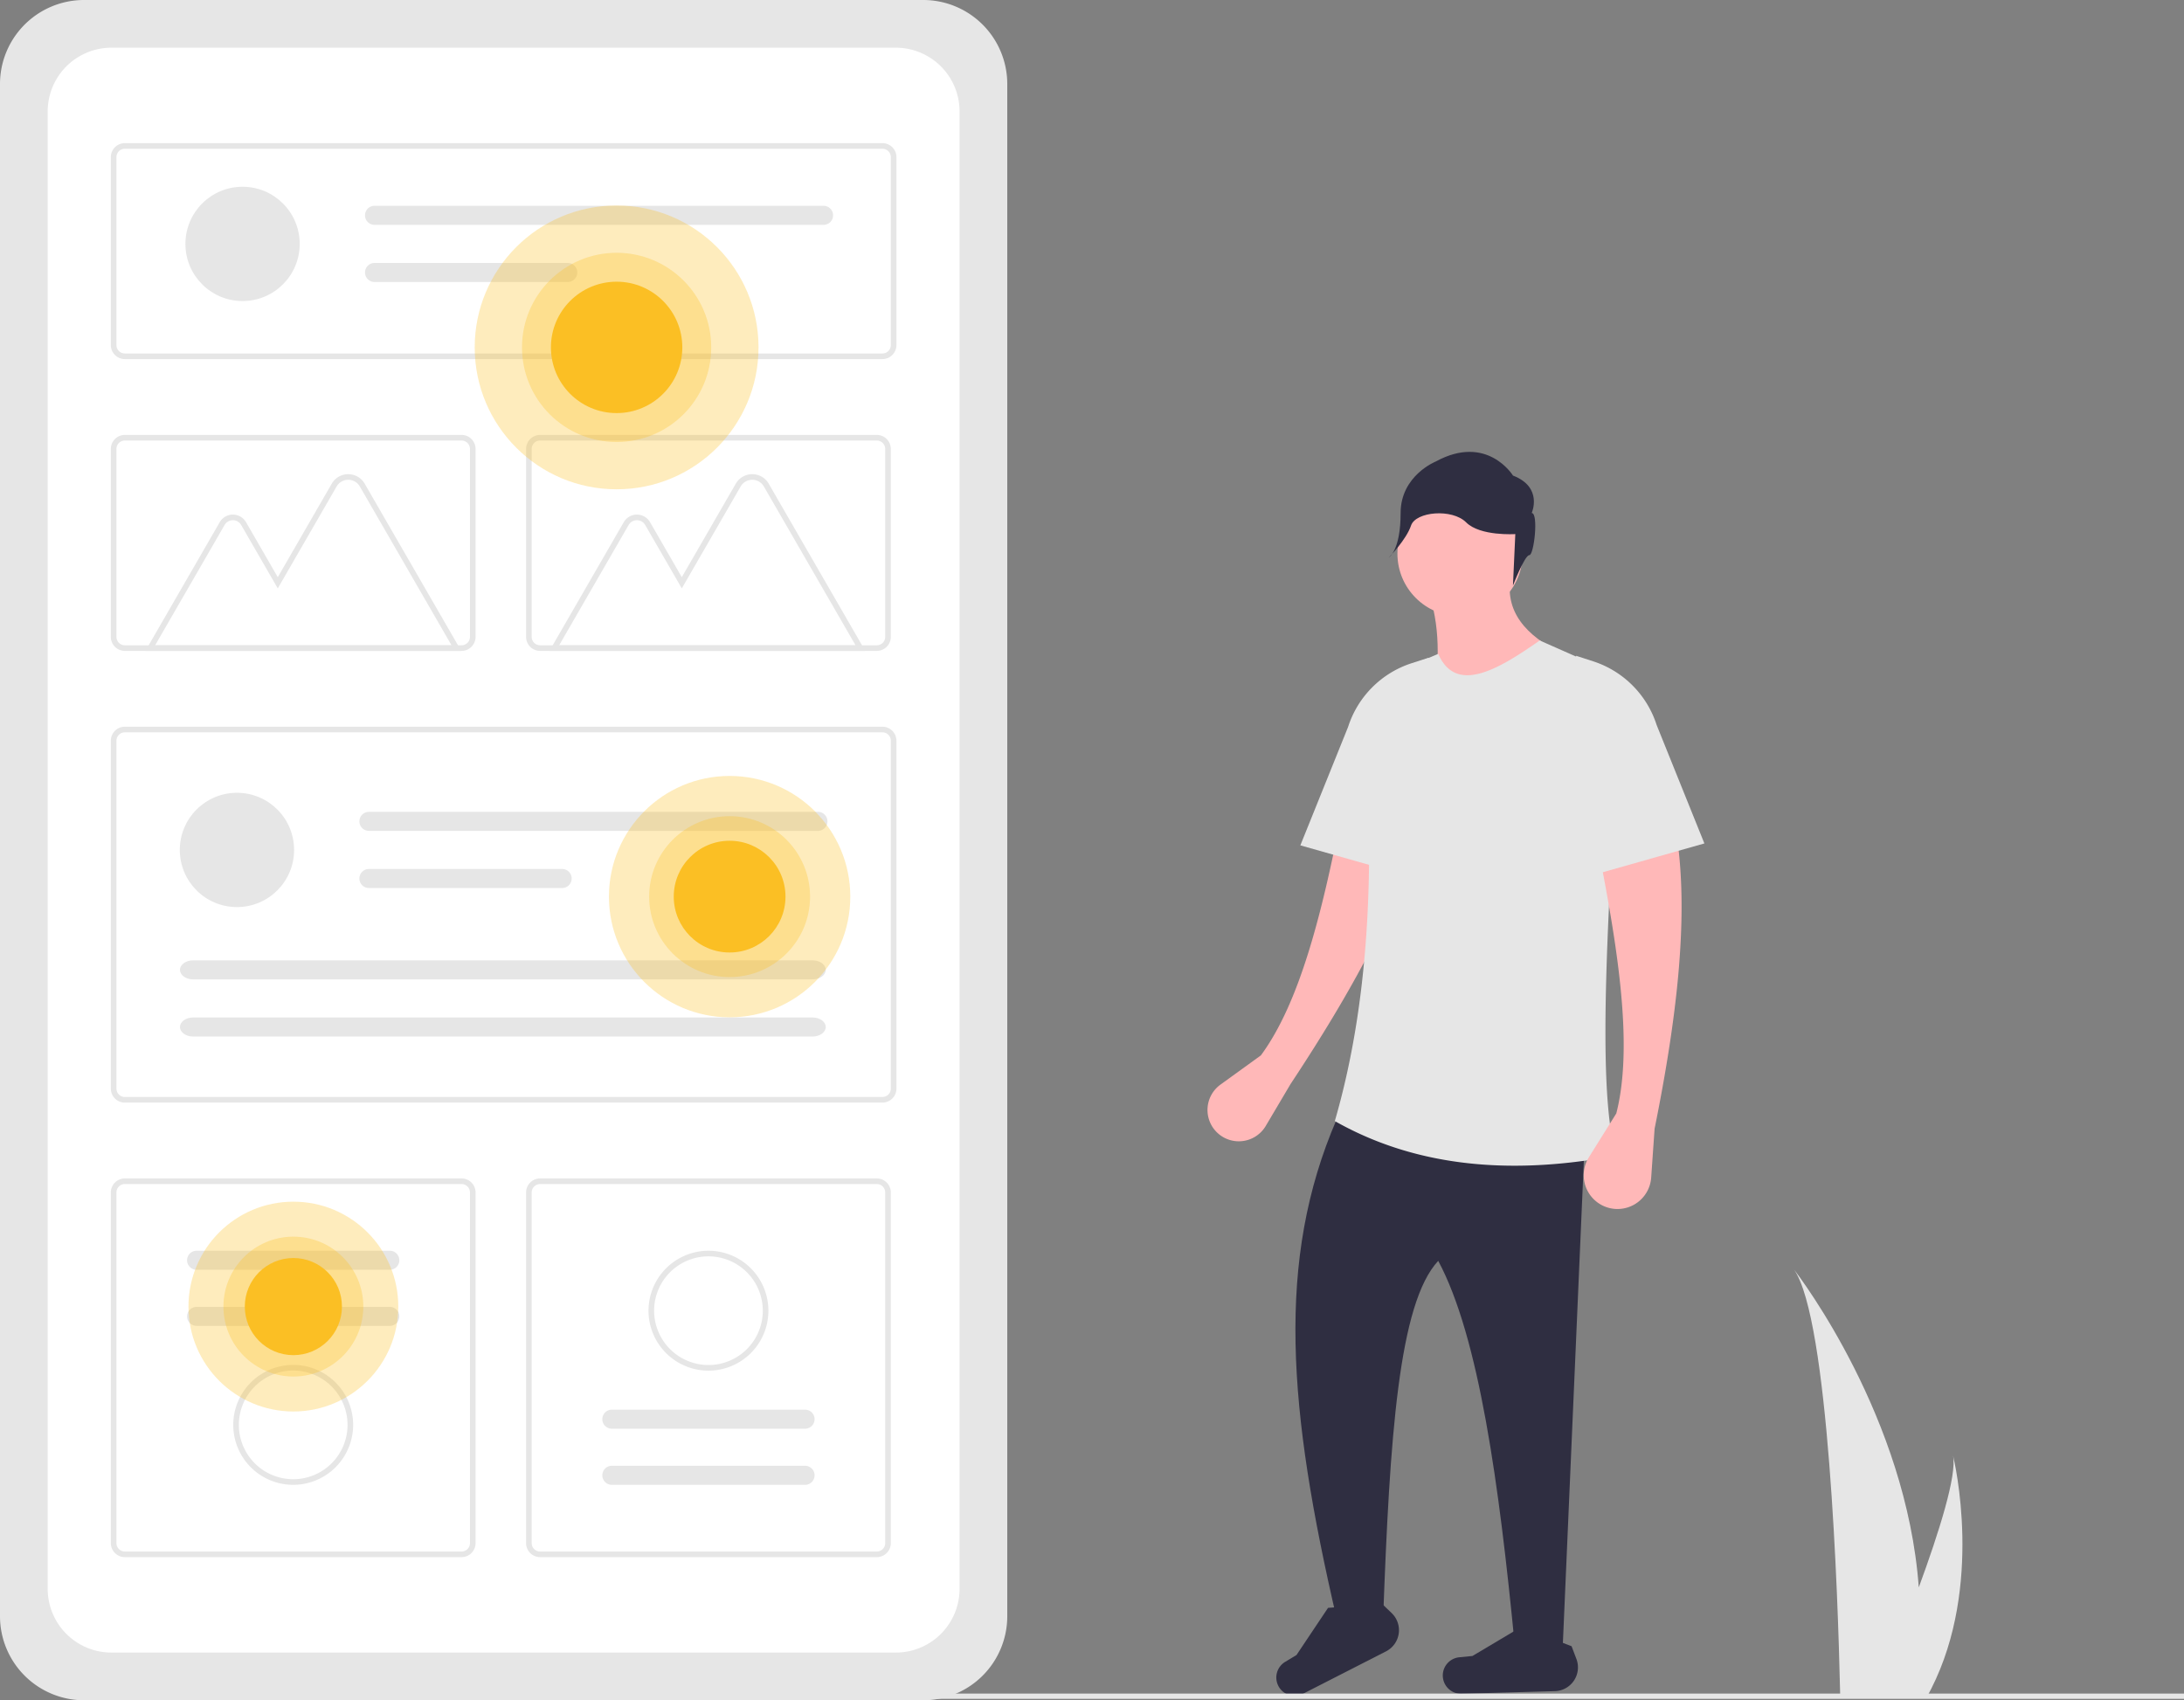<svg role="img" xmlns:xlink="http://www.w3.org/1999/xlink" viewBox="0 0 831.064 647" height="647" width="831.064" xmlns="http://www.w3.org/2000/svg"><rect x="0" y="0" width="831.064" height="647" fill="#808080" stroke="none"/><path fill="#e6e6e6" transform="translate(-184.468 -126.5)" d="M216.414,126.5a31.982,31.982,0,0,0-31.946,31.946v583.109A31.982,31.982,0,0,0,216.414,773.5H535.811a31.982,31.982,0,0,0,31.946-31.945v-583.109A31.982,31.982,0,0,0,535.811,126.5Z"></path><path fill="#fff" transform="translate(-184.468 -126.5)" d="M226.854,144.65a24.264,24.264,0,0,0-24.237,24.237V731.113a24.264,24.264,0,0,0,24.237,24.237H525.37a24.264,24.264,0,0,0,24.237-24.237V168.887a24.264,24.264,0,0,0-24.237-24.237Z"></path><path fill="#e6e6e6" transform="translate(-184.468 -126.5)" d="M520.246,263.147H231.978a5.345,5.345,0,0,1-5.338-5.338V186.302a5.345,5.345,0,0,1,5.338-5.338H520.246a5.345,5.345,0,0,1,5.338,5.338v71.507A5.345,5.345,0,0,1,520.246,263.147ZM231.978,183.099a3.206,3.206,0,0,0-3.203,3.203v71.507a3.206,3.206,0,0,0,3.203,3.203H520.246a3.206,3.206,0,0,0,3.203-3.203V186.302a3.206,3.206,0,0,0-3.203-3.203Z"></path><path fill="#e6e6e6" transform="translate(-184.468 -126.5)" d="M520.246,546.076H231.978a5.345,5.345,0,0,1-5.338-5.338V408.374a5.345,5.345,0,0,1,5.338-5.338H520.246a5.345,5.345,0,0,1,5.338,5.338V540.738A5.345,5.345,0,0,1,520.246,546.076ZM231.978,405.171a3.206,3.206,0,0,0-3.203,3.203V540.738a3.206,3.206,0,0,0,3.203,3.203H520.246a3.206,3.206,0,0,0,3.203-3.203V408.374a3.206,3.206,0,0,0-3.203-3.203Z"></path><path fill="#e6e6e6" transform="translate(-184.468 -126.5)" d="M518.111,374.183H389.991a5.345,5.345,0,0,1-5.338-5.338V297.338a5.345,5.345,0,0,1,5.338-5.338H518.111a5.345,5.345,0,0,1,5.338,5.338v71.507A5.345,5.345,0,0,1,518.111,374.183ZM389.991,294.135a3.206,3.206,0,0,0-3.203,3.203v71.507a3.206,3.206,0,0,0,3.203,3.203H518.111a3.206,3.206,0,0,0,3.203-3.203v-71.507a3.206,3.206,0,0,0-3.203-3.203Z"></path><path fill="#e6e6e6" transform="translate(-184.468 -126.5)" d="M360.098,719.036H231.978a5.345,5.345,0,0,1-5.338-5.338v-133.431a5.345,5.345,0,0,1,5.338-5.338H360.098a5.345,5.345,0,0,1,5.338,5.338v133.431A5.345,5.345,0,0,1,360.098,719.036ZM231.978,577.064a3.206,3.206,0,0,0-3.203,3.203v133.431a3.206,3.206,0,0,0,3.203,3.203H360.098a3.206,3.206,0,0,0,3.203-3.203v-133.431a3.206,3.206,0,0,0-3.203-3.203Z"></path><path fill="#e6e6e6" transform="translate(-184.468 -126.5)" d="M518.111,719.036H389.991a5.345,5.345,0,0,1-5.338-5.338v-133.431a5.345,5.345,0,0,1,5.338-5.338H518.111a5.345,5.345,0,0,1,5.338,5.338v133.431A5.345,5.345,0,0,1,518.111,719.036ZM389.991,577.064a3.206,3.206,0,0,0-3.203,3.203v133.431a3.206,3.206,0,0,0,3.203,3.203H518.111a3.206,3.206,0,0,0,3.203-3.203v-133.431a3.206,3.206,0,0,0-3.203-3.203Z"></path><circle fill="#e6e6e6" r="21.745" cy="323.425" cx="90.166"></circle><path fill="#e6e6e6" transform="translate(-184.468 -126.5)" d="M324.855,435.428a3.624,3.624,0,0,0,0,7.248H495.712a3.624,3.624,0,0,0,0-7.248Z"></path><path fill="#e6e6e6" transform="translate(-184.468 -126.5)" d="M324.855,457.174a3.624,3.624,0,0,0-.015,7.248h73.535a3.624,3.624,0,1,0,0-7.248Z"></path><path fill="#e6e6e6" transform="translate(-184.468 -126.5)" d="M257.955,491.938c-2.757,0-5,1.626-5,3.624s2.243,3.624,5,3.624H493.684c2.757,0,5-1.626,5-3.624s-2.243-3.624-5-3.624Z"></path><path fill="#e6e6e6" transform="translate(-184.468 -126.5)" d="M257.955,513.684c-2.757,0-5,1.626-5,3.624s2.243,3.624,5,3.624H493.684c2.757,0,5-1.626,5-3.624s-2.243-3.624-5-3.624Z"></path><circle fill="#e6e6e6" r="21.745" cy="92.812" cx="92.301"></circle><path fill="#e6e6e6" transform="translate(-184.468 -126.5)" d="M326.991,204.815a3.624,3.624,0,0,0,0,7.248H497.847a3.624,3.624,0,1,0,.015-7.248c-.005,0-.01,0-.015,0Z"></path><path fill="#e6e6e6" transform="translate(-184.468 -126.5)" d="M326.991,226.56a3.624,3.624,0,0,0,0,7.248h73.52a3.624,3.624,0,0,0,.015-7.248q-.008,0-.015,0Z"></path><path fill="#e6e6e6" transform="translate(-184.468 -126.5)" d="M359.984,374.196h-120.187l28.284-48.99a5.776,5.776,0,0,1,10.004,0l12.083,20.928,20.545-35.584a7.231,7.231,0,0,1,12.525,0ZM243.495,372.061H356.286l-34.898-60.444a5.095,5.095,0,0,0-8.826,0l-22.394,38.787L276.236,326.274a3.64,3.64,0,0,0-6.305,0Z"></path><path fill="#e6e6e6" transform="translate(-184.468 -126.5)" d="M513.727,374.196h-120.187l28.284-48.99a5.776,5.776,0,0,1,10.004,0l12.083,20.928,20.545-35.584a7.231,7.231,0,0,1,12.525,0ZM397.238,372.061H510.029l-34.898-60.444a5.095,5.095,0,0,0-8.826,0l-22.394,38.787L429.978,326.274a3.64,3.64,0,0,0-6.305,0Z"></path><path fill="#e6e6e6" transform="translate(-184.468 -126.5)" d="M360.098,374.183H231.978A5.345,5.345,0,0,1,226.64,368.845V297.338a5.345,5.345,0,0,1,5.338-5.338H360.098a5.345,5.345,0,0,1,5.338,5.338v71.507A5.345,5.345,0,0,1,360.098,374.183ZM231.978,294.135a3.206,3.206,0,0,0-3.203,3.203v71.507a3.206,3.206,0,0,0,3.203,3.203H360.098a3.206,3.206,0,0,0,3.203-3.203v-71.507a3.206,3.206,0,0,0-3.203-3.203Z"></path><path fill="#e6e6e6" transform="translate(-184.468 -126.5)" d="M259.278,602.445a3.624,3.624,0,1,0,0,7.248h73.52a3.624,3.624,0,1,0,0-7.248Z"></path><path fill="#e6e6e6" transform="translate(-184.468 -126.5)" d="M259.278,623.798a3.624,3.624,0,1,0,0,7.248h73.52a3.624,3.624,0,1,0,0-7.248Z"></path><path fill="#e6e6e6" transform="translate(-184.468 -126.5)" d="M296.038,691.521a22.813,22.813,0,1,1,22.813-22.813h0A22.839,22.839,0,0,1,296.038,691.521Zm0-43.49a20.678,20.678,0,1,0,20.678,20.677h0a20.702,20.702,0,0,0-20.678-20.677Z"></path><path fill="#e6e6e6" transform="translate(-184.468 -126.5)" d="M490.811,691.521a3.624,3.624,0,1,0,0-7.248h-73.52a3.624,3.624,0,0,0,0,7.248Z"></path><path fill="#e6e6e6" transform="translate(-184.468 -126.5)" d="M490.811,670.167a3.624,3.624,0,1,0,0-7.248h-73.52a3.624,3.624,0,0,0,0,7.248Z"></path><path fill="#e6e6e6" transform="translate(-184.468 -126.5)" d="M454.051,602.445A22.813,22.813,0,1,1,431.238,625.258v-0A22.839,22.839,0,0,1,454.051,602.445Zm0,43.49a20.678,20.678,0,1,0-20.677-20.678v0a20.702,20.702,0,0,0,20.677,20.677Z"></path><circle style="isolation:isolate" opacity="0.3" fill="#FBBF24" r="54" cy="132.193" cx="234.637"></circle><circle style="isolation:isolate" opacity="0.3" fill="#FBBF24" r="36" cy="132.193" cx="234.637"></circle><circle fill="#FBBF24" r="25" cy="132.193" cx="234.637"></circle><circle style="isolation:isolate" opacity="0.3" fill="#FBBF24" r="39.921" cy="497.193" cx="111.637"></circle><circle style="isolation:isolate" opacity="0.3" fill="#FBBF24" r="26.614" cy="497.193" cx="111.637"></circle><circle fill="#FBBF24" r="18.482" cy="497.193" cx="111.637"></circle><circle style="isolation:isolate" opacity="0.3" fill="#FBBF24" r="45.921" cy="341.193" cx="277.637"></circle><circle style="isolation:isolate" opacity="0.3" fill="#FBBF24" r="30.614" cy="341.193" cx="277.637"></circle><circle fill="#FBBF24" r="21.26" cy="341.193" cx="277.637"></circle><path fill="#ffb8b8" transform="translate(-184.468 -126.5)" d="M675.565,538.994l-9.447,15.958a11.915,11.915,0,0,1-18.825,2.206l0,0a11.915,11.915,0,0,1,1.59-17.931l15.365-11.11c14.754-19.972,23.231-53.915,30.455-90.649l30.021,3.521C716.988,471.034,698.485,504.345,675.565,538.994Z"></path><path fill="#e6e6e6" transform="translate(-184.468 -126.5)" d="M679.284,448.182l48.818,13.844V376.776l-6.481,2.097a37.501,37.501,0,0,0-24.165,24.226Z"></path><path fill="#2f2e41" transform="translate(-184.468 -126.5)" d="M779.107,753.478l-18.216-.729c-5.982-61.566-13.62-117.476-29.145-146.455-15.035,16.105-18.451,66.983-20.967,136.254H693.128c-18.556-79.83-23.241-136.43,0-190.173h94.722Z"></path><path fill="#2f2e41" transform="translate(-184.468 -126.5)" d="M711.879,754.895l-31.617,16.152a6.961,6.961,0,0,1-9.55-3.423h0a6.961,6.961,0,0,1,2.791-8.737l4.311-2.598,12.004-17.947,20.461-1.615,3.743,3.587A9.043,9.043,0,0,1,711.879,754.895Z"></path><path fill="#2f2e41" transform="translate(-184.468 -126.5)" d="M776.129,770.031l-35.49.997a6.961,6.961,0,0,1-7.152-7.195v0a6.961,6.961,0,0,1,6.275-6.69l5.009-.493,18.552-11.046,19.169,7.334,1.838,4.847A9.043,9.043,0,0,1,776.129,770.031Z"></path><circle fill="#ffb8b8" r="23.821" cy="210.692" cx="555.577"></circle><path fill="#ffb8b8" transform="translate(-184.468 -126.5)" d="M779.107,375.319,729.56,394.263c2.886-15.556,2.922-30.21-1.822-43.354l31.695-5.465C756.774,359.109,765.013,368.391,779.107,375.319Z"></path><path fill="#e6e6e6" transform="translate(-184.468 -126.5)" d="M799.509,566.22c-43.609,8.28-78.724,2.968-107.109-13.115C705.528,507.871,707.395,457.824,703.959,405.51a25.281,25.281,0,0,1,15.353-24.907l12.434-5.284c6.704,15.235,22.155,6.455,38.617-5.1l20.343,8.989a17.327,17.327,0,0,1,10.3,16.859C796.939,465.559,791.472,540.062,799.509,566.22Z"></path><path fill="#ffb8b8" transform="translate(-184.468 -126.5)" d="M814.081,556.019l-1.297,18.586a12.852,12.852,0,0,1-13.639,11.931h0a12.852,12.852,0,0,1-10.08-19.637l10.443-16.709c6.17-24.051,1.276-58.693-5.829-95.451l29.145-8.015C826.94,477.476,822.305,515.298,814.081,556.019Z"></path><path fill="#2f2e41" transform="translate(-184.468 -126.5)" d="M767.313,321.716s4.453-9.797-7.125-14.25c0,0-9.797-16.031-29.391-5.344,0,0-13.359,5.344-13.359,19.594s-4.453,16.922-4.453,16.922,6.631-6.803,8.413-12.147,15.634-6.556,20.978-1.212,18.703,4.453,18.703,4.453l-.891,19.594s4.453-11.578,6.234-11.578S769.985,321.716,767.313,321.716Z"></path><path fill="#e6e6e6" transform="translate(-184.468 -126.5)" d="M833.026,447.453l-48.818,13.844V376.047l6.48,2.097A37.501,37.501,0,0,1,814.853,402.37Z"></path><rect fill="#e6e6e6" height="2" width="606.096" y="644.458" x="224.969"></rect><path fill="#e6e6e6" transform="translate(-184.468 -126.5)" d="M867.108,609.562c13.25,18.73,16.75,125.33,17.53,159.5.02.77.04,1.5.05,2.19h33.54c.41-.73.79-1.45,1.15-2.19,19.88-39.24,8.85-86.29,8.27-88.67,1.51,7.48-5.32,29.16-13.04,50.16C909.898,665.982,869.628,612.822,867.108,609.562Z"></path></svg>